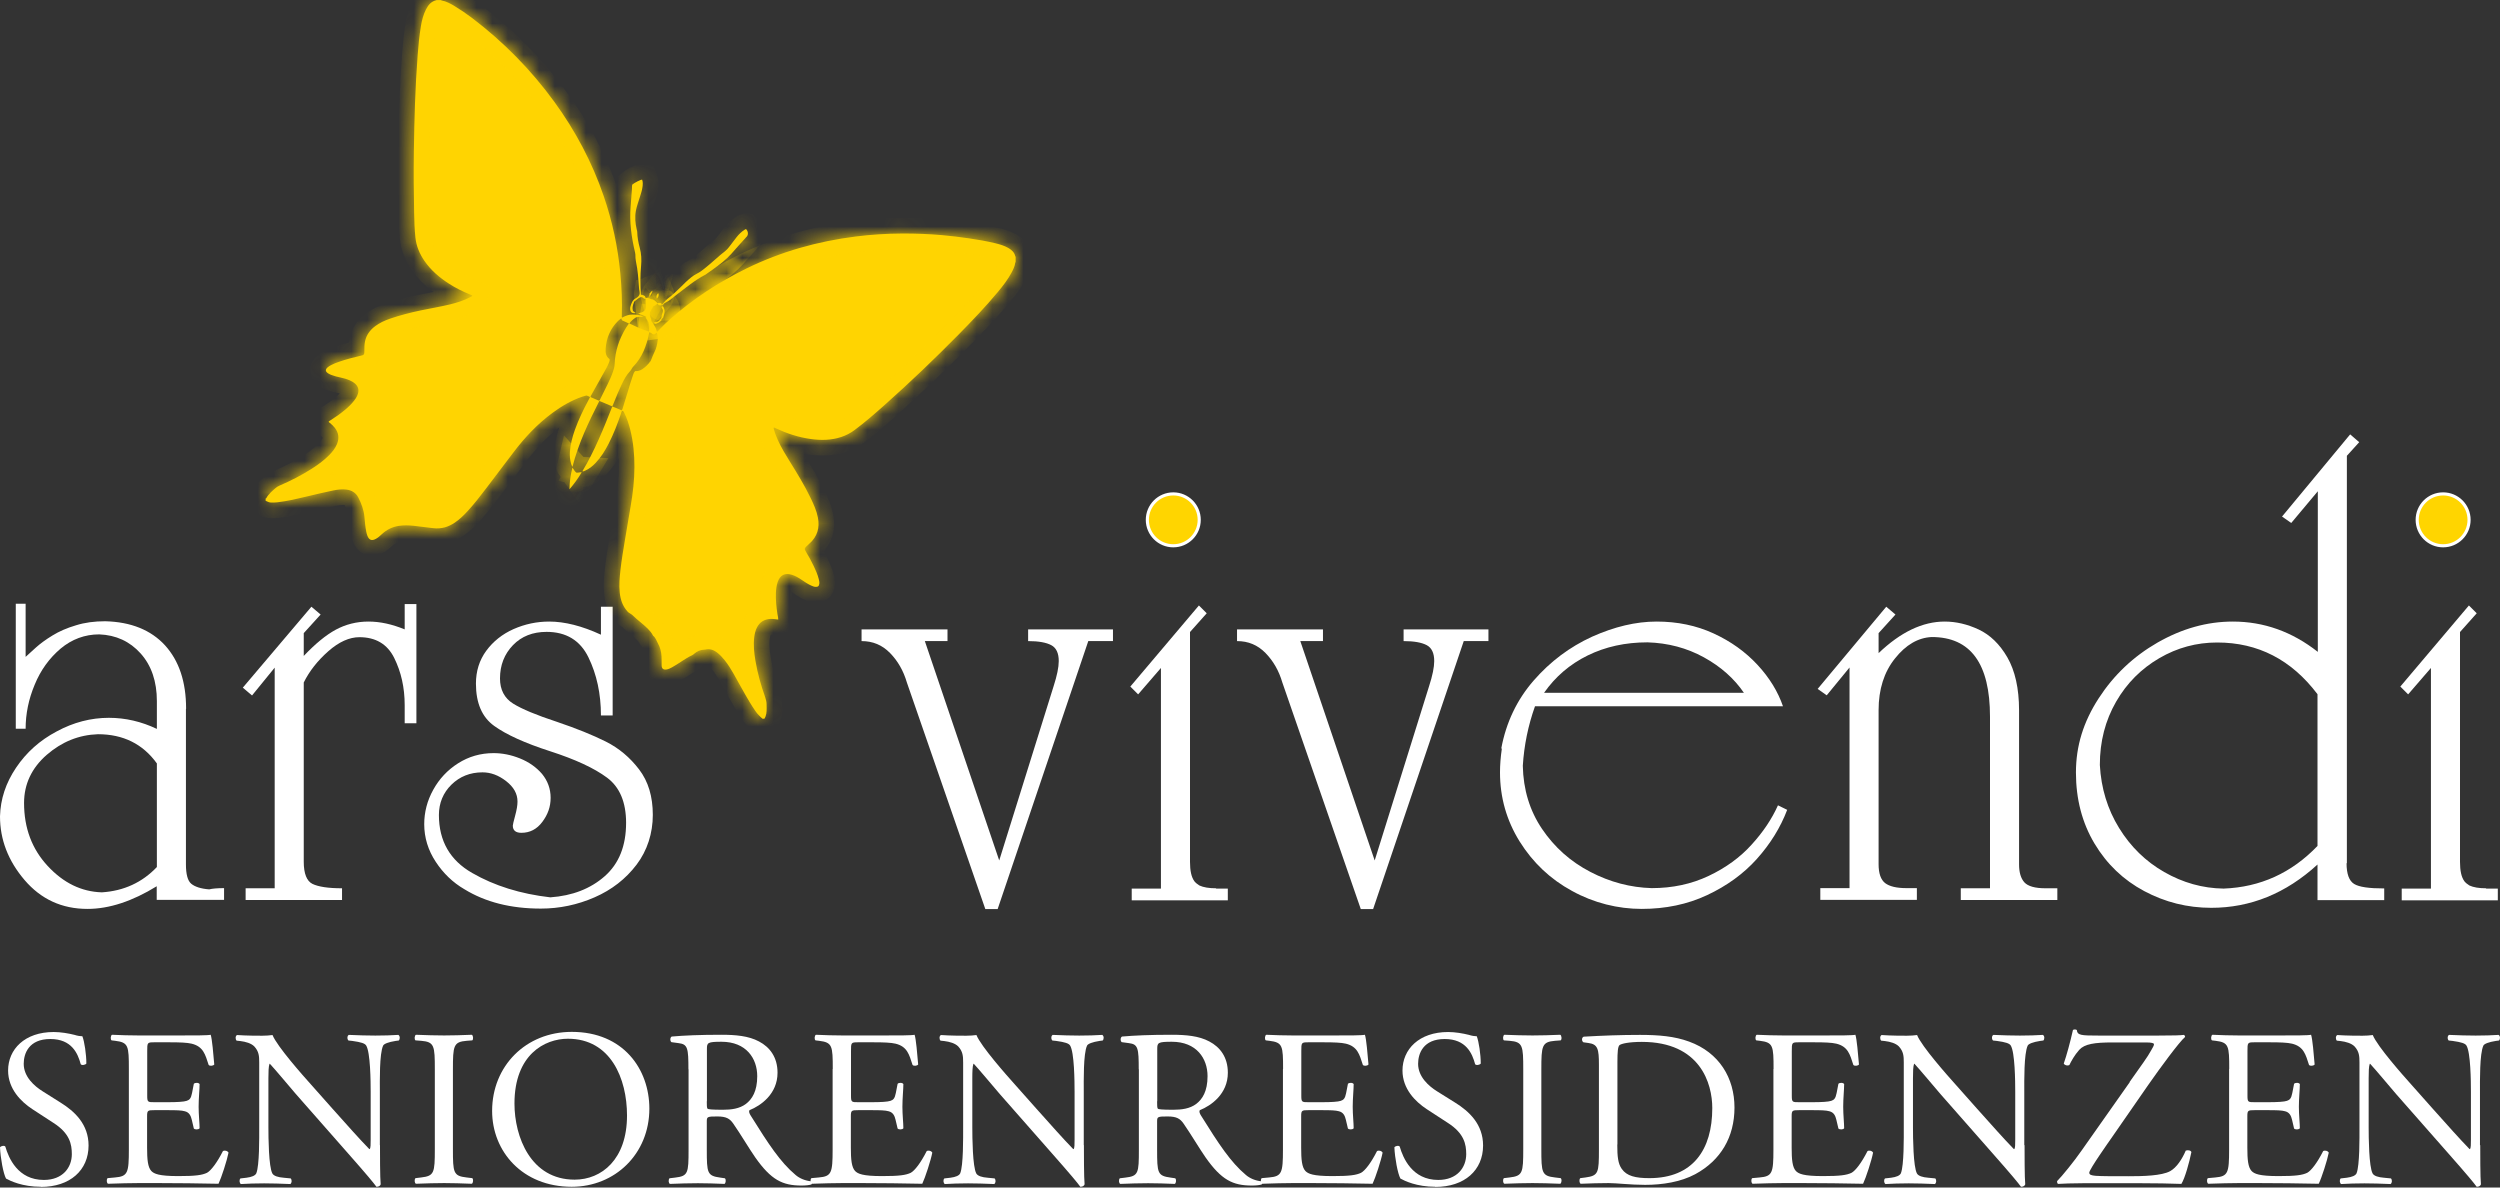 <?xml version="1.0" encoding="UTF-8"?>
<svg xmlns="http://www.w3.org/2000/svg" width="160" height="76" viewBox="0 0 160 76" fill="none">
  <rect x="0" y="0" width="160" height="76" fill="#333333" stroke="none"/>
  <path d="M2.623 75.954C1.421 75.954 0.658 75.577 0.386 75.428C0.211 75.112 0.026 74.094 0 73.427C0.07 73.331 0.29 73.296 0.342 73.384C0.553 74.112 1.141 75.516 2.807 75.516C4.009 75.516 4.597 74.726 4.597 73.866C4.597 73.234 4.466 72.533 3.422 71.866L2.062 70.98C1.342 70.506 0.518 69.69 0.518 68.514C0.518 67.155 1.579 66.049 3.439 66.049C3.887 66.049 4.395 66.137 4.773 66.233C4.957 66.295 5.159 66.321 5.273 66.321C5.404 66.663 5.527 67.471 5.527 68.067C5.466 68.155 5.238 68.199 5.167 68.111C4.983 67.427 4.597 66.497 3.22 66.497C1.842 66.497 1.518 67.427 1.518 68.085C1.518 68.918 2.202 69.515 2.737 69.848L3.878 70.567C4.781 71.129 5.668 71.954 5.668 73.313C5.668 74.893 4.483 75.963 2.614 75.963L2.623 75.954Z" fill="white"></path>
  <path d="M8.247 68.418C8.247 66.927 8.221 66.716 7.37 66.611L7.141 66.584C7.054 66.523 7.08 66.269 7.168 66.225C7.782 66.251 8.273 66.269 8.861 66.269H11.554C12.467 66.269 13.318 66.269 13.484 66.225C13.572 66.47 13.66 67.497 13.713 68.128C13.651 68.216 13.423 68.243 13.353 68.155C13.133 67.479 13.011 66.979 12.265 66.795C11.967 66.725 11.502 66.707 10.879 66.707H9.852C9.422 66.707 9.422 66.734 9.422 67.277V70.138C9.422 70.541 9.466 70.541 9.896 70.541H10.73C11.335 70.541 11.774 70.515 11.949 70.453C12.125 70.392 12.221 70.313 12.291 69.953L12.405 69.365C12.476 69.278 12.721 69.278 12.774 69.383C12.774 69.725 12.712 70.287 12.712 70.831C12.712 71.348 12.774 71.892 12.774 72.208C12.712 72.304 12.476 72.305 12.405 72.225L12.274 71.664C12.212 71.41 12.116 71.19 11.826 71.12C11.624 71.059 11.282 71.05 10.721 71.05H9.887C9.458 71.05 9.414 71.067 9.414 71.436V73.454C9.414 74.208 9.458 74.7 9.686 74.945C9.861 75.121 10.159 75.27 11.414 75.27C12.519 75.27 12.932 75.208 13.248 75.059C13.502 74.919 13.888 74.419 14.265 73.673C14.362 73.603 14.563 73.647 14.625 73.77C14.528 74.27 14.169 75.375 13.985 75.761C12.695 75.735 11.423 75.717 10.151 75.717H8.861C8.247 75.717 7.756 75.735 6.913 75.761C6.826 75.717 6.799 75.489 6.887 75.401L7.361 75.358C8.177 75.287 8.247 75.068 8.247 73.568V68.418Z" fill="white"></path>
  <path d="M24.319 73.287C24.319 73.717 24.319 75.419 24.363 75.796C24.337 75.884 24.249 75.954 24.091 75.954C23.916 75.709 23.503 75.208 22.258 73.796L18.933 70.015C18.547 69.567 17.573 68.4 17.274 68.085H17.248C17.187 68.26 17.178 68.585 17.178 69.014V72.138C17.178 72.813 17.195 74.673 17.432 75.103C17.52 75.261 17.801 75.349 18.16 75.375L18.608 75.419C18.696 75.533 18.678 75.709 18.582 75.779C17.941 75.752 17.432 75.735 16.906 75.735C16.309 75.735 15.915 75.752 15.415 75.779C15.318 75.709 15.3 75.507 15.388 75.419L15.774 75.375C16.108 75.331 16.336 75.243 16.406 75.086C16.608 74.568 16.59 72.822 16.59 72.138V67.997C16.59 67.593 16.573 67.295 16.274 66.97C16.073 66.769 15.73 66.672 15.388 66.628L15.143 66.602C15.055 66.514 15.055 66.304 15.169 66.242C15.774 66.286 16.529 66.286 16.783 66.286C17.011 66.286 17.257 66.269 17.441 66.242C17.731 66.97 19.415 68.865 19.889 69.392L21.275 70.953C22.266 72.059 22.968 72.857 23.635 73.541H23.661C23.723 73.471 23.723 73.243 23.723 72.936V69.874C23.723 69.199 23.705 67.339 23.433 66.909C23.346 66.777 23.117 66.698 22.547 66.619L22.302 66.593C22.205 66.505 22.214 66.277 22.328 66.233C22.986 66.26 23.477 66.277 24.021 66.277C24.635 66.277 25.012 66.26 25.495 66.233C25.609 66.304 25.609 66.505 25.521 66.593L25.32 66.619C24.863 66.69 24.574 66.804 24.521 66.918C24.276 67.435 24.311 69.207 24.311 69.865V73.287H24.319Z" fill="white"></path>
  <path d="M27.829 68.444C27.829 66.927 27.802 66.681 26.951 66.611L26.592 66.584C26.504 66.523 26.53 66.269 26.618 66.225C27.337 66.251 27.82 66.269 28.425 66.269C29.031 66.269 29.487 66.251 30.197 66.225C30.285 66.269 30.311 66.523 30.224 66.584L29.864 66.611C29.022 66.681 28.987 66.927 28.987 68.444V73.541C28.987 75.059 29.013 75.261 29.864 75.358L30.224 75.401C30.311 75.463 30.285 75.717 30.197 75.761C29.478 75.735 28.995 75.717 28.425 75.717C27.82 75.717 27.337 75.735 26.618 75.761C26.53 75.717 26.504 75.489 26.592 75.401L26.951 75.358C27.794 75.261 27.829 75.059 27.829 73.541V68.444Z" fill="white"></path>
  <path d="M31.496 71.094C31.496 68.234 33.645 66.04 36.593 66.04C39.901 66.04 41.559 68.436 41.559 70.953C41.559 73.849 39.357 75.954 36.593 75.954C33.417 75.954 31.496 73.673 31.496 71.103V71.094ZM40.129 71.392C40.129 69.032 39.085 66.479 36.347 66.479C34.856 66.479 32.926 67.497 32.926 70.629C32.926 72.752 33.961 75.498 36.777 75.498C38.497 75.498 40.129 74.208 40.129 71.392Z" fill="white"></path>
  <path d="M44.059 68.436C44.059 67.076 44.015 66.83 43.427 66.76L42.971 66.698C42.875 66.628 42.875 66.4 42.989 66.339C43.787 66.269 44.779 66.225 46.182 66.225C47.068 66.225 47.911 66.295 48.577 66.654C49.262 67.014 49.762 67.655 49.762 68.655C49.762 70.015 48.691 70.76 47.972 71.05C47.902 71.138 47.972 71.278 48.042 71.392C49.191 73.234 49.946 74.384 50.92 75.2C51.165 75.41 51.525 75.568 51.911 75.603C51.981 75.629 51.999 75.744 51.929 75.805C51.797 75.849 51.569 75.875 51.297 75.875C50.078 75.875 49.349 75.515 48.332 74.068C47.963 73.541 47.375 72.55 46.928 71.91C46.709 71.594 46.48 71.453 45.91 71.453C45.27 71.453 45.235 71.471 45.235 71.769V73.577C45.235 75.077 45.261 75.252 46.094 75.366L46.393 75.41C46.48 75.48 46.454 75.726 46.367 75.77C45.726 75.744 45.235 75.726 44.664 75.726C44.059 75.726 43.55 75.744 42.875 75.77C42.787 75.726 42.761 75.515 42.848 75.41L43.208 75.366C44.042 75.27 44.068 75.077 44.068 73.577V68.436H44.059ZM45.235 70.48C45.235 70.734 45.235 70.892 45.279 70.953C45.322 70.997 45.533 71.024 46.27 71.024C46.788 71.024 47.331 70.962 47.744 70.646C48.13 70.348 48.463 69.848 48.463 68.874C48.463 67.742 47.761 66.672 46.173 66.672C45.287 66.672 45.243 66.734 45.243 67.128V70.48H45.235Z" fill="white"></path>
  <path d="M53.297 68.418C53.297 66.927 53.271 66.716 52.42 66.611L52.192 66.584C52.104 66.523 52.13 66.269 52.218 66.225C52.832 66.251 53.324 66.269 53.911 66.269H56.605C57.517 66.269 58.368 66.269 58.535 66.225C58.623 66.47 58.71 67.497 58.763 68.128C58.702 68.216 58.474 68.243 58.403 68.155C58.184 67.479 58.061 66.979 57.315 66.795C57.017 66.725 56.552 66.707 55.929 66.707H54.894C54.464 66.707 54.464 66.734 54.464 67.277V70.138C54.464 70.541 54.508 70.541 54.938 70.541H55.771C56.377 70.541 56.815 70.515 56.991 70.453C57.166 70.392 57.263 70.313 57.333 69.953L57.447 69.365C57.517 69.278 57.763 69.278 57.816 69.383C57.816 69.725 57.754 70.287 57.754 70.831C57.754 71.348 57.816 71.892 57.816 72.208C57.754 72.304 57.517 72.305 57.447 72.225L57.315 71.664C57.254 71.41 57.157 71.19 56.868 71.12C56.666 71.059 56.324 71.05 55.763 71.05H54.929C54.499 71.05 54.455 71.067 54.455 71.436V73.454C54.455 74.208 54.499 74.7 54.727 74.945C54.903 75.121 55.201 75.27 56.456 75.27C57.561 75.27 57.973 75.208 58.289 75.059C58.544 74.919 58.93 74.419 59.307 73.673C59.404 73.603 59.605 73.647 59.667 73.77C59.57 74.27 59.21 75.375 59.026 75.761C57.736 75.735 56.464 75.717 55.192 75.717H53.903C53.288 75.717 52.797 75.735 51.955 75.761C51.867 75.717 51.841 75.489 51.929 75.401L52.402 75.358C53.218 75.287 53.288 75.068 53.288 73.568V68.418H53.297Z" fill="white"></path>
  <path d="M69.37 73.287C69.37 73.717 69.37 75.419 69.414 75.796C69.387 75.884 69.3 75.954 69.142 75.954C68.966 75.709 68.554 75.208 67.308 73.796L63.983 70.015C63.597 69.567 62.623 68.4 62.325 68.085H62.299C62.237 68.26 62.228 68.585 62.228 69.014V72.138C62.228 72.813 62.246 74.673 62.483 75.103C62.571 75.261 62.851 75.349 63.211 75.375L63.658 75.419C63.746 75.533 63.729 75.709 63.632 75.779C62.992 75.752 62.483 75.735 61.956 75.735C61.36 75.735 60.965 75.752 60.465 75.779C60.368 75.709 60.351 75.507 60.439 75.419L60.825 75.375C61.158 75.331 61.386 75.243 61.456 75.086C61.658 74.568 61.641 72.822 61.641 72.138V67.997C61.641 67.593 61.623 67.295 61.325 66.97C61.123 66.769 60.781 66.672 60.439 66.628L60.193 66.602C60.105 66.514 60.105 66.304 60.219 66.242C60.825 66.286 61.579 66.286 61.834 66.286C62.062 66.286 62.307 66.269 62.492 66.242C62.781 66.97 64.466 68.865 64.939 69.392L66.326 70.953C67.317 72.059 68.019 72.857 68.686 73.541H68.712C68.773 73.471 68.773 73.243 68.773 72.936V69.874C68.773 69.199 68.756 67.339 68.484 66.909C68.396 66.777 68.168 66.698 67.598 66.619L67.352 66.593C67.255 66.505 67.264 66.277 67.378 66.233C68.036 66.26 68.528 66.277 69.072 66.277C69.686 66.277 70.063 66.26 70.545 66.233C70.659 66.304 70.659 66.505 70.572 66.593L70.37 66.619C69.914 66.69 69.624 66.804 69.572 66.918C69.326 67.435 69.361 69.207 69.361 69.865V73.287H69.37Z" fill="white"></path>
  <path d="M72.879 68.436C72.879 67.076 72.835 66.83 72.247 66.76L71.791 66.698C71.695 66.628 71.695 66.4 71.809 66.339C72.607 66.269 73.599 66.225 75.002 66.225C75.888 66.225 76.731 66.295 77.397 66.654C78.082 67.014 78.582 67.655 78.582 68.655C78.582 70.015 77.511 70.76 76.792 71.05C76.722 71.138 76.792 71.278 76.862 71.392C78.011 73.234 78.766 74.384 79.74 75.2C79.985 75.41 80.345 75.568 80.731 75.603C80.801 75.629 80.819 75.744 80.749 75.805C80.617 75.849 80.389 75.875 80.117 75.875C78.897 75.875 78.169 75.515 77.152 74.068C76.783 73.541 76.195 72.55 75.748 71.91C75.529 71.594 75.3 71.453 74.73 71.453C74.09 71.453 74.055 71.471 74.055 71.769V73.577C74.055 75.077 74.081 75.252 74.915 75.366L75.213 75.41C75.3 75.48 75.274 75.726 75.186 75.77C74.546 75.744 74.055 75.726 73.484 75.726C72.879 75.726 72.37 75.744 71.695 75.77C71.607 75.726 71.581 75.515 71.668 75.41L72.028 75.366C72.862 75.27 72.888 75.077 72.888 73.577V68.436H72.879ZM74.055 70.48C74.055 70.734 74.055 70.892 74.099 70.953C74.142 70.997 74.353 71.024 75.09 71.024C75.608 71.024 76.151 70.962 76.564 70.646C76.95 70.348 77.283 69.848 77.283 68.874C77.283 67.742 76.581 66.672 74.993 66.672C74.107 66.672 74.064 66.734 74.064 67.128V70.48H74.055Z" fill="white"></path>
  <path d="M82.117 68.418C82.117 66.927 82.091 66.716 81.24 66.611L81.012 66.584C80.924 66.523 80.951 66.269 81.038 66.225C81.652 66.251 82.144 66.269 82.731 66.269H85.425C86.337 66.269 87.188 66.269 87.355 66.225C87.443 66.47 87.53 67.497 87.583 68.128C87.522 68.216 87.293 68.243 87.223 68.155C87.004 67.479 86.881 66.979 86.135 66.795C85.837 66.725 85.372 66.707 84.749 66.707H83.714C83.284 66.707 83.284 66.734 83.284 67.277V70.138C83.284 70.541 83.328 70.541 83.758 70.541H84.591C85.197 70.541 85.635 70.515 85.811 70.453C85.986 70.392 86.083 70.313 86.153 69.953L86.267 69.365C86.337 69.278 86.583 69.278 86.635 69.383C86.635 69.725 86.574 70.287 86.574 70.831C86.574 71.348 86.635 71.892 86.635 72.208C86.574 72.304 86.337 72.305 86.267 72.225L86.135 71.664C86.074 71.41 85.978 71.19 85.688 71.12C85.486 71.059 85.144 71.05 84.583 71.05H83.749C83.319 71.05 83.275 71.067 83.275 71.436V73.454C83.275 74.208 83.319 74.7 83.547 74.945C83.723 75.121 84.021 75.27 85.276 75.27C86.381 75.27 86.793 75.208 87.109 75.059C87.364 74.919 87.75 74.419 88.127 73.673C88.224 73.603 88.425 73.647 88.487 73.77C88.39 74.27 88.03 75.375 87.846 75.761C86.556 75.735 85.284 75.717 84.012 75.717H82.723C82.109 75.717 81.617 75.735 80.775 75.761C80.687 75.717 80.661 75.489 80.749 75.401L81.222 75.358C82.038 75.287 82.109 75.068 82.109 73.568V68.418H82.117Z" fill="white"></path>
  <path d="M91.864 75.954C90.662 75.954 89.899 75.577 89.627 75.428C89.452 75.112 89.267 74.094 89.241 73.427C89.311 73.331 89.531 73.296 89.583 73.384C89.794 74.112 90.382 75.516 92.049 75.516C93.251 75.516 93.838 74.726 93.838 73.866C93.838 73.234 93.707 72.533 92.663 71.866L91.303 70.98C90.584 70.506 89.759 69.69 89.759 68.514C89.759 67.155 90.82 66.049 92.68 66.049C93.128 66.049 93.636 66.137 94.014 66.233C94.198 66.295 94.4 66.321 94.514 66.321C94.645 66.663 94.768 67.471 94.768 68.067C94.707 68.155 94.479 68.199 94.409 68.111C94.224 67.427 93.838 66.497 92.461 66.497C91.084 66.497 90.759 67.427 90.759 68.085C90.759 68.918 91.443 69.515 91.978 69.848L93.128 70.567C94.031 71.129 94.917 71.954 94.917 73.313C94.917 74.893 93.733 75.963 91.864 75.963V75.954Z" fill="white"></path>
  <path d="M97.488 68.444C97.488 66.927 97.462 66.681 96.611 66.611L96.251 66.584C96.163 66.523 96.189 66.269 96.277 66.225C96.997 66.251 97.479 66.269 98.085 66.269C98.69 66.269 99.146 66.251 99.857 66.225C99.945 66.269 99.971 66.523 99.883 66.584L99.523 66.611C98.681 66.681 98.646 66.927 98.646 68.444V73.541C98.646 75.059 98.672 75.261 99.523 75.358L99.883 75.401C99.971 75.463 99.945 75.717 99.857 75.761C99.137 75.735 98.655 75.717 98.085 75.717C97.479 75.717 96.997 75.735 96.277 75.761C96.189 75.717 96.163 75.489 96.251 75.401L96.611 75.358C97.453 75.261 97.488 75.059 97.488 73.541V68.444Z" fill="white"></path>
  <path d="M102.331 68.137C102.331 67.137 102.261 66.83 101.655 66.751L101.339 66.707C101.225 66.637 101.208 66.409 101.357 66.347C102.576 66.277 103.734 66.233 104.954 66.233C106.173 66.233 107.174 66.321 108.104 66.663C110.034 67.365 111.007 68.997 111.007 70.883C111.007 72.769 110.13 74.261 108.498 75.147C107.568 75.647 106.393 75.831 105.287 75.831C104.375 75.831 103.454 75.717 102.954 75.717C102.348 75.717 101.839 75.735 101.164 75.761C101.076 75.717 101.05 75.489 101.138 75.401L101.471 75.358C102.304 75.243 102.331 75.068 102.331 73.568V68.128V68.137ZM103.506 73.252C103.506 74.015 103.55 74.471 103.796 74.814C104.112 75.261 104.656 75.401 105.559 75.401C108.34 75.401 109.586 73.585 109.586 70.918C109.586 69.348 108.823 66.681 105.077 66.681C104.235 66.681 103.778 66.795 103.656 66.883C103.541 66.97 103.515 67.33 103.515 67.971V73.252H103.506Z" fill="white"></path>
  <path d="M113.508 68.418C113.508 66.927 113.482 66.716 112.631 66.611L112.402 66.584C112.315 66.523 112.341 66.269 112.429 66.225C113.043 66.251 113.534 66.269 114.122 66.269H116.815C117.728 66.269 118.579 66.269 118.745 66.225C118.833 66.47 118.921 67.497 118.974 68.128C118.912 68.216 118.684 68.243 118.614 68.155C118.395 67.479 118.272 66.979 117.526 66.795C117.228 66.725 116.763 66.707 116.14 66.707H115.105C114.675 66.707 114.675 66.734 114.675 67.277V70.138C114.675 70.541 114.719 70.541 115.148 70.541H115.982C116.587 70.541 117.026 70.515 117.201 70.453C117.377 70.392 117.473 70.313 117.544 69.953L117.658 69.365C117.728 69.278 117.973 69.278 118.026 69.383C118.026 69.725 117.965 70.287 117.965 70.831C117.965 71.348 118.026 71.892 118.026 72.208C117.965 72.304 117.728 72.305 117.658 72.225L117.526 71.664C117.465 71.41 117.368 71.19 117.079 71.12C116.877 71.059 116.535 71.05 115.973 71.05H115.14C114.71 71.05 114.666 71.067 114.666 71.436V73.454C114.666 74.208 114.71 74.7 114.938 74.945C115.113 75.121 115.412 75.27 116.666 75.27C117.772 75.27 118.184 75.208 118.5 75.059C118.754 74.919 119.14 74.419 119.518 73.673C119.614 73.603 119.816 73.647 119.877 73.77C119.781 74.27 119.421 75.375 119.237 75.761C117.947 75.735 116.675 75.717 115.403 75.717H114.113C113.499 75.717 113.008 75.735 112.166 75.761C112.078 75.717 112.052 75.489 112.139 75.401L112.613 75.358C113.429 75.287 113.499 75.068 113.499 73.568V68.418H113.508Z" fill="white"></path>
  <path d="M142.671 68.418C142.671 66.927 142.645 66.716 141.794 66.611L141.566 66.584C141.478 66.523 141.505 66.269 141.592 66.225C142.206 66.251 142.698 66.269 143.286 66.269H145.979C146.891 66.269 147.742 66.269 147.909 66.225C147.997 66.47 148.085 67.497 148.137 68.128C148.076 68.216 147.848 68.243 147.777 68.155C147.558 67.479 147.435 66.979 146.69 66.795C146.391 66.725 145.926 66.707 145.303 66.707H144.268C143.838 66.707 143.838 66.734 143.838 67.277V70.138C143.838 70.541 143.882 70.541 144.312 70.541H145.146C145.751 70.541 146.19 70.515 146.365 70.453C146.54 70.392 146.637 70.313 146.707 69.953L146.821 69.365C146.891 69.278 147.137 69.278 147.19 69.383C147.19 69.725 147.128 70.287 147.128 70.831C147.128 71.348 147.19 71.892 147.19 72.208C147.128 72.304 146.891 72.305 146.821 72.225L146.69 71.664C146.628 71.41 146.532 71.19 146.242 71.12C146.04 71.059 145.698 71.05 145.137 71.05H144.303C143.873 71.05 143.83 71.067 143.83 71.436V73.454C143.83 74.208 143.873 74.7 144.102 74.945C144.277 75.121 144.575 75.27 145.83 75.27C146.935 75.27 147.348 75.208 147.663 75.059C147.918 74.919 148.304 74.419 148.681 73.673C148.778 73.603 148.979 73.647 149.041 73.77C148.944 74.27 148.585 75.375 148.4 75.761C147.111 75.735 145.839 75.717 144.566 75.717H143.277C142.663 75.717 142.171 75.735 141.329 75.761C141.241 75.717 141.215 75.489 141.303 75.401L141.777 75.358C142.593 75.287 142.663 75.068 142.663 73.568V68.418H142.671Z" fill="white"></path>
  <path d="M129.572 73.287C129.572 73.717 129.572 75.419 129.615 75.796C129.589 75.884 129.501 75.954 129.344 75.954C129.168 75.709 128.756 75.208 127.51 73.796L124.185 70.015C123.799 69.567 122.825 68.4 122.527 68.085H122.5C122.439 68.26 122.43 68.585 122.43 69.014V72.138C122.43 72.813 122.448 74.673 122.685 75.103C122.772 75.261 123.053 75.349 123.413 75.375L123.86 75.419C123.948 75.533 123.93 75.709 123.834 75.779C123.193 75.752 122.685 75.735 122.158 75.735C121.562 75.735 121.167 75.752 120.667 75.779C120.57 75.709 120.553 75.507 120.64 75.419L121.027 75.375C121.36 75.331 121.588 75.243 121.658 75.086C121.86 74.568 121.842 72.822 121.842 72.138V67.997C121.842 67.593 121.825 67.295 121.527 66.97C121.325 66.769 120.983 66.672 120.64 66.628L120.395 66.602C120.307 66.514 120.307 66.304 120.421 66.242C121.027 66.286 121.781 66.286 122.035 66.286C122.264 66.286 122.509 66.269 122.693 66.242C122.983 66.97 124.667 68.865 125.141 69.392L126.527 70.953C127.519 72.059 128.221 72.857 128.887 73.541H128.914C128.975 73.471 128.975 73.243 128.975 72.936V69.874C128.975 69.199 128.957 67.339 128.686 66.909C128.598 66.777 128.37 66.698 127.799 66.619L127.554 66.593C127.457 66.505 127.466 66.277 127.58 66.233C128.238 66.26 128.721 66.277 129.273 66.277C129.887 66.277 130.265 66.26 130.747 66.233C130.861 66.304 130.861 66.505 130.774 66.593L130.572 66.619C130.116 66.69 129.826 66.804 129.773 66.918C129.528 67.435 129.554 69.207 129.554 69.865V73.287H129.572Z" fill="white"></path>
  <path d="M158.735 73.287C158.735 73.717 158.735 75.419 158.779 75.796C158.753 75.884 158.665 75.954 158.507 75.954C158.332 75.709 157.919 75.208 156.674 73.796L153.348 70.015C152.962 69.567 151.989 68.4 151.69 68.085H151.664C151.603 68.26 151.594 68.585 151.594 69.014V72.138C151.594 72.813 151.611 74.673 151.848 75.103C151.936 75.261 152.217 75.349 152.576 75.375L153.024 75.419C153.112 75.533 153.094 75.709 152.998 75.779C152.357 75.752 151.848 75.735 151.322 75.735C150.725 75.735 150.33 75.752 149.83 75.779C149.734 75.709 149.716 75.507 149.804 75.419L150.19 75.375C150.523 75.331 150.752 75.243 150.822 75.086C151.024 74.568 151.006 72.822 151.006 72.138V67.997C151.006 67.593 150.988 67.295 150.69 66.97C150.488 66.769 150.146 66.672 149.804 66.628L149.558 66.602C149.471 66.514 149.471 66.304 149.585 66.242C150.19 66.286 150.945 66.286 151.199 66.286C151.427 66.286 151.673 66.269 151.857 66.242C152.147 66.97 153.831 68.865 154.305 69.392L155.691 70.953C156.682 72.059 157.384 72.857 158.051 73.541H158.077C158.139 73.471 158.139 73.243 158.139 72.936V69.874C158.139 69.199 158.121 67.339 157.849 66.909C157.761 66.777 157.533 66.698 156.963 66.619L156.717 66.593C156.621 66.505 156.63 66.277 156.744 66.233C157.402 66.26 157.884 66.277 158.437 66.277C159.051 66.277 159.428 66.26 159.911 66.233C160.025 66.304 160.025 66.505 159.937 66.593L159.735 66.619C159.279 66.69 158.99 66.804 158.937 66.918C158.691 67.435 158.718 69.207 158.718 69.865V73.287H158.735Z" fill="white"></path>
  <path d="M136.292 69.251C137.038 68.19 137.45 67.646 137.678 67.216C137.775 67.04 137.854 66.927 137.854 66.83C137.854 66.76 137.713 66.716 137.336 66.716H135.204C134.055 66.716 133.414 66.812 133.072 67.19C132.774 67.523 132.555 67.918 132.44 68.163C132.309 68.225 132.142 68.181 132.081 68.067C132.256 67.567 132.493 66.707 132.669 65.918C132.73 65.874 132.844 65.874 132.914 65.918C132.958 66.26 133.169 66.277 134.327 66.277H138.108C139.134 66.277 139.599 66.26 139.757 66.233C139.819 66.251 139.845 66.304 139.845 66.365C139.459 66.698 138.24 68.356 137.494 69.427L135.134 72.831C134.976 73.059 133.713 74.84 133.713 75.05C133.713 75.191 133.853 75.226 134.116 75.252C134.493 75.279 135.23 75.279 136.239 75.279C137.152 75.279 138.345 75.252 138.889 74.954C139.301 74.726 139.652 74.191 139.889 73.638C140.021 73.594 140.205 73.612 140.249 73.734C140.117 74.392 139.836 75.41 139.608 75.77C138.819 75.743 138.003 75.726 137.003 75.726H133.327C132.572 75.726 132.054 75.752 131.721 75.77C131.66 75.743 131.651 75.673 131.651 75.594C131.949 75.305 132.765 74.296 133.213 73.647L136.309 69.251H136.292Z" fill="white"></path>
  <path d="M11.9 45.38V55.32C11.9 55.95 12.01 56.37 12.24 56.56C12.47 56.75 12.85 56.88 13.39 56.92C13.58 56.87 13.9 56.84 14.34 56.84V57.59H10.03V56.72C8.47 57.68 6.99 58.17 5.6 58.17C3.96 58.17 2.62 57.55 1.57 56.32C0.52 55.09 0 53.73 0 52.25C0.03 51.14 0.37 50.11 1.03 49.13C1.69 48.15 2.55 47.38 3.63 46.81C4.7 46.23 5.82 45.94 6.97 45.94C8.03 45.94 9.05 46.18 10.04 46.65V44.87C10.04 43.61 9.69 42.59 9 41.82C8.31 41.05 7.42 40.64 6.35 40.6C5.43 40.6 4.6 40.91 3.88 41.51C3.16 42.12 2.6 42.89 2.22 43.82C1.83 44.75 1.64 45.69 1.64 46.64H1.01V38.64H1.64V42.04C1.8 41.89 2.02 41.69 2.3 41.44C2.58 41.19 2.93 40.93 3.36 40.67C3.78 40.41 4.28 40.19 4.86 40.02C5.43 39.84 6.05 39.76 6.73 39.76C8.38 39.8 9.66 40.32 10.56 41.3C11.46 42.29 11.91 43.64 11.91 45.35L11.9 45.38ZM10.04 48.86C9.14 47.61 7.88 46.99 6.27 46.99C5.05 47.03 3.96 47.47 2.99 48.31C2.03 49.15 1.54 50.18 1.54 51.39C1.54 52.99 2.04 54.33 3.05 55.42C4.06 56.51 5.21 57.07 6.52 57.11C7.92 57.02 9.1 56.48 10.04 55.49V48.86Z" fill="white"></path>
  <path d="M17.58 56.85V42.73L16.13 44.51L15.54 44.01L19.93 38.83L20.52 39.33L19.44 40.52V41.98C20.18 41.2 20.86 40.64 21.49 40.3C22.12 39.96 22.82 39.78 23.58 39.78C24.34 39.78 25.09 39.95 25.9 40.28V38.66H26.65V46.29H25.9V45.13C25.9 44 25.67 43 25.23 42.11C24.79 41.22 24.04 40.78 23 40.78C22.36 40.78 21.69 41.08 21.01 41.68C20.33 42.28 19.8 42.95 19.44 43.68V55.15C19.44 55.91 19.63 56.39 20 56.57C20.37 56.75 21 56.85 21.89 56.85V57.6H15.72V56.85H17.58Z" fill="white"></path>
  <path d="M27.15 52.76C27.15 51.98 27.34 51.24 27.73 50.54C28.11 49.85 28.64 49.28 29.32 48.85C30 48.42 30.75 48.2 31.59 48.2C32.15 48.2 32.71 48.31 33.28 48.54C33.85 48.77 34.32 49.1 34.69 49.53C35.05 49.97 35.24 50.48 35.24 51.06C35.24 51.64 35.06 52.13 34.71 52.6C34.36 53.07 33.91 53.3 33.37 53.3C33.01 53.3 32.82 53.15 32.82 52.84C32.82 52.78 32.87 52.57 32.97 52.2C33.07 51.83 33.12 51.54 33.12 51.3C33.12 50.8 32.88 50.37 32.39 49.99C31.9 49.61 31.4 49.43 30.88 49.43C30.08 49.43 29.42 49.7 28.89 50.22C28.36 50.74 28.09 51.4 28.09 52.16C28.09 53.82 28.8 55.06 30.22 55.87C31.64 56.69 33.31 57.21 35.22 57.43C36.63 57.33 37.79 56.88 38.7 56.08C39.61 55.28 40.07 54.14 40.07 52.66C40.07 51.34 39.66 50.37 38.85 49.77C38.03 49.16 36.82 48.6 35.21 48.08C33.6 47.56 32.41 47.02 31.63 46.46C30.85 45.9 30.46 45 30.46 43.75C30.46 42.95 30.68 42.25 31.12 41.65C31.56 41.05 32.15 40.58 32.87 40.26C33.6 39.94 34.35 39.78 35.15 39.78C36.14 39.78 37.25 40.06 38.46 40.62V38.83H39.21V45.79H38.46C38.46 44.4 38.19 43.16 37.66 42.07C37.13 40.98 36.23 40.44 34.98 40.44C34.1 40.44 33.38 40.72 32.83 41.29C32.28 41.86 32 42.57 32 43.42C32 44.14 32.28 44.68 32.84 45.03C33.4 45.38 34.34 45.77 35.65 46.2C36.89 46.62 37.93 47.04 38.77 47.46C39.61 47.88 40.32 48.48 40.9 49.24C41.49 50.01 41.78 50.98 41.78 52.15C41.78 53.32 41.43 54.43 40.74 55.34C40.05 56.25 39.15 56.95 38.05 57.43C36.95 57.91 35.8 58.15 34.61 58.15C32.7 58.15 31.07 57.74 29.72 56.91C28.98 56.48 28.37 55.89 27.89 55.16C27.4 54.42 27.15 53.61 27.15 52.74V52.76Z" fill="white"></path>
  <path d="M63.06 58.18L58.04 43.68C57.82 42.93 57.46 42.3 56.96 41.79C56.46 41.28 55.86 41.03 55.14 41.03V40.28H60.64V41.03H59.19L63.95 55.07L67.43 43.92C67.65 43.24 67.76 42.7 67.76 42.31C67.76 41.8 67.6 41.46 67.28 41.29C66.96 41.12 66.47 41.03 65.8 41.03V40.28H71.23V41.03H69.65L63.85 58.18H63.02H63.06Z" fill="white"></path>
  <path d="M87.09 58.18L82.07 43.68C81.85 42.93 81.49 42.3 80.99 41.79C80.49 41.28 79.89 41.03 79.17 41.03V40.28H84.67V41.03H83.22L87.98 55.07L91.46 43.92C91.68 43.24 91.79 42.7 91.79 42.31C91.79 41.8 91.63 41.46 91.31 41.29C90.99 41.12 90.5 41.03 89.83 41.03V40.28H95.26V41.03H93.68L87.88 58.18H87.05H87.09Z" fill="white"></path>
  <path d="M96.08 47.91C96.39 46.24 97.08 44.79 98.15 43.56C99.22 42.33 100.47 41.4 101.89 40.75C103.32 40.11 104.69 39.78 106.02 39.78C107.35 39.78 108.56 40.03 109.67 40.54C110.78 41.05 111.71 41.72 112.48 42.55C113.25 43.38 113.79 44.27 114.11 45.2H98.24C97.8 46.43 97.54 47.71 97.46 49.01C97.49 50.53 97.9 51.88 98.69 53.05C99.49 54.23 100.51 55.14 101.78 55.8C103.05 56.46 104.35 56.8 105.71 56.84C107.04 56.84 108.25 56.58 109.35 56.06C110.45 55.54 111.37 54.87 112.1 54.06C112.84 53.25 113.4 52.41 113.79 51.54L114.38 51.83C113.95 52.96 113.3 54.01 112.44 54.97C111.58 55.93 110.51 56.7 109.25 57.29C107.99 57.88 106.59 58.17 105.07 58.17C103.55 58.17 102 57.79 100.61 57.02C99.21 56.26 98.1 55.2 97.26 53.86C96.42 52.51 96 51.04 96 49.43C96 48.95 96.04 48.44 96.12 47.9L96.08 47.91ZM98.81 44.34H111.61C110.99 43.43 110.14 42.67 109.05 42.07C107.96 41.47 106.76 41.15 105.44 41.11C104.02 41.11 102.75 41.39 101.61 41.95C100.47 42.51 99.54 43.31 98.82 44.34H98.81Z" fill="white"></path>
  <path d="M131.67 56.85V57.6H125.49V56.85H127.36V45.87C127.36 42.47 126.12 40.77 123.63 40.77C122.76 40.81 121.97 41.27 121.28 42.14C120.58 43.01 120.23 44.12 120.23 45.45V55.31C120.23 55.9 120.37 56.3 120.65 56.52C120.93 56.73 121.38 56.84 122.01 56.84H122.68V57.59H116.5V56.84H118.37V42.72L116.91 44.5L116.33 44.09L120.72 38.83L121.31 39.33L120.23 40.52V41.8C121.64 40.45 123.05 39.78 124.46 39.78C125.19 39.78 125.91 39.95 126.64 40.29C127.36 40.63 127.98 41.22 128.47 42.07C128.96 42.92 129.22 44.05 129.22 45.46V55.32C129.22 55.83 129.33 56.21 129.56 56.47C129.79 56.72 130.24 56.85 130.92 56.85H131.67Z" fill="white"></path>
  <path d="M150.18 55.25C150.18 55.93 150.34 56.37 150.66 56.57C150.98 56.77 151.62 56.86 152.59 56.86V57.61H148.32V55.33C146.3 57.18 144.03 58.1 141.52 58.1C139.99 58.1 138.56 57.74 137.23 57.03C135.9 56.32 134.84 55.31 134.05 53.99C133.26 52.67 132.86 51.15 132.86 49.44C132.86 47.73 133.34 46.2 134.31 44.7C135.28 43.2 136.54 42.01 138.09 41.12C139.65 40.23 141.25 39.78 142.9 39.78C144.89 39.78 146.7 40.43 148.34 41.72V31.44L146.64 33.47L146.05 33.06L150.41 27.8L150.99 28.3L150.2 29.17V55.24L150.18 55.25ZM148.32 44.43C146.65 42.22 144.51 41.12 141.9 41.12C140.58 41.12 139.35 41.45 138.2 42.12C137.05 42.79 136.12 43.71 135.43 44.91C134.74 46.11 134.39 47.45 134.39 48.96C134.47 50.44 134.88 51.79 135.62 52.99C136.36 54.19 137.32 55.13 138.51 55.81C139.7 56.49 140.96 56.85 142.31 56.87C144.66 56.78 146.66 55.87 148.32 54.14V44.44V44.43Z" fill="white"></path>
  <path d="M159.11 56.85C158.65 56.85 158.3 56.79 158.04 56.67C157.91 56.59 157.8 56.5 157.72 56.4C157.53 56.14 157.44 55.73 157.44 55.16V40.45L158.51 39.25L158.01 38.75L153.62 43.94L154.12 44.44L155.58 42.75V56.87H153.71V57.62H159.86V56.87H159.11V56.85Z" fill="white"></path>
  <path d="M77.83 56.85C77.37 56.85 77.02 56.79 76.76 56.67C76.63 56.59 76.52 56.5 76.44 56.4C76.25 56.14 76.16 55.73 76.16 55.16V40.45L77.23 39.25L76.73 38.75L72.34 43.94L72.84 44.44L74.3 42.75V56.87H72.43V57.62H78.58V56.87H77.83V56.85Z" fill="white"></path>
  <path d="M156.36 34.93C157.277 34.93 158.02 34.187 158.02 33.27C158.02 32.353 157.277 31.61 156.36 31.61C155.443 31.61 154.7 32.353 154.7 33.27C154.7 34.187 155.443 34.93 156.36 34.93Z" fill="#FFD500" stroke="white" stroke-width="0.2" stroke-miterlimit="10"></path>
  <path d="M75.09 34.93C76.007 34.93 76.75 34.187 76.75 33.27C76.75 32.353 76.007 31.61 75.09 31.61C74.173 31.61 73.43 32.353 73.43 33.27C73.43 34.187 74.173 34.93 75.09 34.93Z" fill="#FFD500" stroke="white" stroke-width="0.2" stroke-miterlimit="10"></path>
  <mask id="path-31-inside-1_908_1712" fill="white">
    <path d="M27.935 0.003C28.033 0.003 28.131 0.003 28.229 0.003C28.235 0.01 28.241 0.022 28.248 0.024C28.556 0.084 28.828 0.229 29.092 0.389C29.482 0.626 29.86 0.882 30.222 1.158C32.232 2.688 33.987 4.469 35.475 6.513C36.831 8.376 37.901 10.39 38.646 12.574C39.19 14.167 39.542 15.802 39.7 17.478C39.786 18.392 39.825 19.307 39.795 20.225C39.794 20.257 39.778 20.294 39.822 20.326C40.025 20.211 40.243 20.127 40.484 20.131C40.716 20.135 40.947 20.151 41.192 20.266C40.997 20.312 40.82 20.232 40.666 20.337C40.519 20.437 40.388 20.549 40.276 20.701C40.695 20.896 41.096 21.101 41.534 21.223C41.597 20.838 41.536 20.596 41.313 20.32C41.325 20.292 41.36 20.317 41.374 20.288C41.213 20.185 41.022 20.144 40.835 20.053C40.912 20.036 40.97 20.028 41.026 20.01C41.18 19.961 41.311 19.867 41.33 19.704C41.352 19.511 41.348 19.313 41.312 19.126C41.275 19.099 41.25 19.14 41.222 19.125C41.109 19 41.019 18.975 40.85 19.099C40.76 19.165 40.673 19.238 40.591 19.302C40.471 19.616 40.459 19.705 40.51 19.901C40.565 19.942 40.625 19.987 40.69 20.036C40.447 20.074 40.332 19.983 40.329 19.756C40.329 19.727 40.328 19.696 40.335 19.668C40.399 19.43 40.464 19.193 40.716 19.075C40.742 19.063 40.765 19.043 40.789 19.026C40.918 18.934 40.968 18.815 40.929 18.656C40.909 18.57 40.899 18.483 40.893 18.394C40.856 17.842 40.819 17.29 40.702 16.748C40.694 16.709 40.693 16.669 40.685 16.631C40.651 16.482 40.683 16.327 40.647 16.178C40.529 15.682 40.434 15.181 40.381 14.674C40.331 14.195 40.318 13.715 40.357 13.234C40.387 12.858 40.415 12.482 40.445 12.105C40.453 12.008 40.439 11.909 40.463 11.816C40.611 11.692 40.998 11.494 41.096 11.496C41.153 11.65 41.14 11.811 41.119 11.971C41.09 12.196 41.014 12.409 40.948 12.624C40.86 12.91 40.753 13.192 40.698 13.484C40.623 13.887 40.657 14.294 40.752 14.695C40.764 14.742 40.781 14.788 40.782 14.838C40.789 15.183 40.853 15.521 40.943 15.852C41.048 16.237 41.066 16.628 41.029 17.019C40.973 17.621 40.979 18.223 41.016 18.825C41.017 18.838 41.026 18.851 41.031 18.863C41.115 18.879 41.197 18.892 41.27 18.948C41.287 18.984 41.304 19.024 41.327 19.071C41.502 19.024 41.637 19.173 41.776 19.165C41.925 19.219 41.992 19.334 42.083 19.405C42.257 19.37 42.283 19.373 42.328 19.429C42.36 19.468 42.365 19.507 42.324 19.546C42.275 19.55 42.227 19.55 42.179 19.535C42.131 19.52 42.117 19.467 42.084 19.432C41.986 19.508 41.9 19.581 41.791 19.611C41.775 19.698 41.727 19.759 41.683 19.825C41.582 19.977 41.553 20.143 41.633 20.312C41.673 20.394 41.693 20.476 41.691 20.554C41.767 20.669 41.836 20.776 41.906 20.881C41.976 20.987 42.006 21.111 42.043 21.231C42.102 21.21 42.13 21.168 42.163 21.133C42.384 20.904 42.607 20.676 42.845 20.465C44.339 19.139 45.992 18.052 47.784 17.177C49.996 16.098 52.334 15.442 54.771 15.136C55.749 15.013 56.73 14.951 57.716 14.946C58.574 14.941 59.43 14.974 60.284 15.048C60.865 15.099 61.443 15.171 62.019 15.255C62.591 15.338 63.16 15.435 63.721 15.573C64.007 15.644 64.289 15.727 64.545 15.877C64.752 16 64.925 16.155 64.978 16.406C64.98 16.413 64.993 16.418 65 16.424V16.777C64.992 16.788 64.977 16.799 64.976 16.812C64.95 17.036 64.852 17.234 64.749 17.429C64.509 17.882 64.198 18.285 63.871 18.678C63.077 19.632 62.221 20.528 61.35 21.411C59.819 22.965 58.243 24.472 56.613 25.922C55.987 26.479 55.356 27.03 54.682 27.531C54.424 27.722 54.143 27.867 53.838 27.968C53.191 28.183 52.529 28.189 51.863 28.093C51.092 27.983 50.359 27.742 49.654 27.412C49.612 27.392 49.572 27.36 49.52 27.364C49.502 27.4 49.52 27.432 49.529 27.465C49.594 27.717 49.688 27.959 49.796 28.195C50.011 28.664 50.28 29.104 50.551 29.541C51.024 30.303 51.494 31.067 51.883 31.877C52.076 32.279 52.261 32.684 52.346 33.128C52.471 33.783 52.31 34.342 51.803 34.789C51.733 34.85 51.664 34.913 51.599 34.979C51.48 35.099 51.476 35.139 51.566 35.285C51.755 35.595 51.927 35.914 52.084 36.241C52.211 36.507 52.33 36.776 52.401 37.063C52.425 37.158 52.447 37.254 52.437 37.353C52.421 37.51 52.348 37.569 52.193 37.559C52.093 37.553 52.002 37.516 51.913 37.475C51.698 37.377 51.503 37.246 51.309 37.112C51.115 36.979 50.913 36.86 50.686 36.788C50.23 36.644 49.923 36.802 49.77 37.256C49.695 37.477 49.668 37.705 49.658 37.936C49.639 38.398 49.688 38.856 49.758 39.312C49.775 39.422 49.81 39.529 49.805 39.652C49.63 39.631 49.466 39.602 49.299 39.612C48.91 39.635 48.62 39.81 48.443 40.163C48.345 40.358 48.298 40.568 48.271 40.783C48.209 41.285 48.264 41.782 48.346 42.276C48.481 43.086 48.704 43.873 48.979 44.645C49.031 44.791 49.061 44.937 49.062 45.09C49.062 45.169 49.064 45.247 49.065 45.325C49.067 45.561 49.054 45.793 48.921 46H48.803C48.632 45.855 48.475 45.696 48.347 45.509C48.22 45.323 48.097 45.134 47.981 44.941C47.619 44.34 47.291 43.72 46.945 43.111C46.775 42.812 46.594 42.522 46.378 42.254C46.23 42.07 46.073 41.896 45.883 41.753C45.661 41.586 45.418 41.508 45.139 41.572C45.115 41.577 45.09 41.578 45.066 41.579C44.82 41.586 44.611 41.683 44.427 41.841C44.386 41.876 44.346 41.912 44.296 41.935C44.064 42.041 43.85 42.18 43.636 42.318C43.431 42.451 43.229 42.59 43.013 42.707C42.897 42.77 42.778 42.832 42.645 42.849C42.449 42.875 42.347 42.786 42.345 42.589C42.342 42.398 42.347 42.206 42.338 42.015C42.324 41.712 42.249 41.424 42.099 41.159C42.008 40.999 41.962 40.81 41.803 40.693C41.796 40.688 41.792 40.677 41.788 40.668C41.703 40.501 41.584 40.362 41.452 40.23C41.147 39.925 40.789 39.68 40.484 39.375C40.433 39.324 40.367 39.287 40.303 39.25C40.242 39.215 40.192 39.172 40.146 39.12C39.844 38.78 39.71 38.372 39.663 37.928C39.611 37.446 39.655 36.968 39.708 36.49C39.778 35.861 39.883 35.237 39.987 34.614C40.11 33.874 40.233 33.135 40.361 32.396C40.505 31.569 40.601 30.737 40.604 29.896C40.607 29.089 40.533 28.291 40.337 27.506C40.244 27.134 40.125 26.771 39.955 26.427C39.926 26.367 39.905 26.296 39.818 26.294C39.776 26.34 39.769 26.401 39.75 26.455C39.523 27.119 39.273 27.773 38.952 28.398C38.722 28.844 38.461 29.269 38.113 29.635C37.918 29.839 37.701 30.012 37.441 30.126C37.394 30.147 37.348 30.182 37.271 30.16C38.063 28.846 38.623 27.432 39.188 26.011C39.4 26.099 39.596 26.182 39.792 26.264C39.836 26.208 39.845 26.154 39.861 26.103C39.972 25.748 40.081 25.392 40.189 25.036C40.294 24.694 40.386 24.348 40.51 24.012C40.543 23.921 40.57 23.825 40.654 23.748C40.814 23.764 40.966 23.719 41.106 23.628C41.314 23.492 41.481 23.315 41.632 23.119C41.649 23.097 41.66 23.069 41.67 23.041C41.74 22.869 41.803 22.694 41.887 22.528C42.004 22.298 42.06 22.049 42.091 21.796C42.111 21.626 42.094 21.456 42.038 21.291C41.976 21.31 41.953 21.367 41.901 21.393C41.861 21.404 41.818 21.407 41.777 21.39C41.699 21.32 41.625 21.277 41.557 21.263C41.554 21.268 41.551 21.272 41.55 21.276C41.545 21.295 41.542 21.315 41.538 21.334C41.376 22.128 41.106 22.87 40.526 23.466C40.447 23.547 40.41 23.663 40.334 23.743C40.089 23.999 39.93 24.308 39.78 24.622C39.587 25.024 39.422 25.439 39.255 25.852C39.235 25.901 39.227 25.957 39.169 26.003C38.907 25.891 38.639 25.777 38.359 25.659C37.673 27.017 37.016 28.377 36.639 29.877C36.583 29.798 36.566 29.737 36.549 29.677C36.48 29.434 36.458 29.186 36.473 28.934C36.502 28.44 36.631 27.968 36.795 27.505C37.028 26.852 37.33 26.231 37.655 25.62C37.691 25.552 37.725 25.483 37.761 25.412C37.686 25.363 37.613 25.336 37.539 25.311C37.504 25.319 37.471 25.327 37.438 25.336C37.382 25.352 37.325 25.368 37.27 25.387C36.581 25.62 35.961 25.982 35.378 26.41C34.405 27.122 33.588 27.991 32.863 28.95C32.28 29.72 31.698 30.49 31.112 31.258C30.729 31.761 30.342 32.262 29.913 32.727C29.666 32.994 29.406 33.246 29.104 33.45C28.691 33.729 28.241 33.863 27.741 33.804C27.318 33.754 26.896 33.695 26.473 33.65C26.156 33.616 25.838 33.607 25.52 33.656C25.095 33.722 24.731 33.908 24.42 34.203C24.309 34.307 24.196 34.409 24.062 34.483C23.796 34.633 23.618 34.569 23.51 34.281C23.479 34.199 23.457 34.113 23.44 34.026C23.376 33.714 23.353 33.395 23.323 33.078C23.282 32.636 23.134 32.228 22.931 31.839C22.775 31.539 22.519 31.379 22.184 31.335C21.897 31.297 21.616 31.332 21.337 31.388C20.781 31.499 20.23 31.636 19.677 31.766C19.034 31.918 18.393 32.076 17.734 32.15C17.607 32.164 17.48 32.164 17.353 32.164C17.222 32.164 17.113 32.1 17 32.049V31.902C17.021 31.902 17.038 31.892 17.048 31.874C17.188 31.612 17.415 31.43 17.631 31.239C17.709 31.17 17.795 31.119 17.891 31.078C18.603 30.771 19.292 30.42 19.946 30.003C20.343 29.75 20.724 29.474 21.057 29.138C21.265 28.928 21.451 28.7 21.565 28.424C21.719 28.052 21.677 27.705 21.432 27.385C21.338 27.264 21.227 27.16 21.108 27.065C21.08 27.043 21.037 27.029 21.035 26.982C21.067 26.942 21.114 26.923 21.154 26.897C21.478 26.692 21.791 26.473 22.084 26.227C22.298 26.047 22.501 25.855 22.671 25.631C22.772 25.498 22.86 25.356 22.908 25.194C22.986 24.936 22.916 24.721 22.716 24.545C22.616 24.458 22.5 24.393 22.378 24.34C22.189 24.258 21.991 24.203 21.789 24.16C21.593 24.119 21.398 24.07 21.211 23.998C21.137 23.969 21.066 23.938 21 23.895C20.817 23.774 20.807 23.649 20.972 23.507C21.035 23.452 21.107 23.41 21.181 23.371C21.341 23.286 21.51 23.22 21.681 23.16C22.152 22.993 22.637 22.875 23.122 22.757C23.174 22.744 23.229 22.739 23.275 22.695C23.324 22.627 23.321 22.543 23.321 22.46C23.321 22.259 23.319 22.057 23.359 21.859C23.442 21.443 23.676 21.127 24.009 20.877C24.299 20.66 24.623 20.512 24.962 20.395C25.607 20.174 26.266 20.006 26.932 19.865C27.554 19.734 28.183 19.632 28.801 19.482C29.254 19.371 29.696 19.229 30.11 19.009C30.154 18.985 30.21 18.972 30.232 18.91C30.181 18.889 30.136 18.869 30.091 18.852C29.612 18.662 29.155 18.427 28.722 18.148C28.116 17.756 27.574 17.294 27.162 16.694C26.852 16.242 26.643 15.748 26.586 15.2C26.529 14.668 26.515 14.133 26.504 13.599C26.476 12.314 26.467 11.029 26.486 9.744C26.516 7.67 26.571 5.596 26.73 3.527C26.777 2.901 26.837 2.277 26.941 1.657C27.002 1.293 27.093 0.939 27.261 0.607C27.404 0.321 27.597 0.09 27.926 0.011C27.93 0.01 27.932 0.004 27.935 0L27.935 0.003ZM39.007 22.977C39.034 23.059 39.002 23.129 38.977 23.196C38.926 23.335 38.861 23.466 38.789 23.595C38.476 24.155 38.161 24.715 37.848 25.275C37.826 25.316 37.787 25.352 37.799 25.415C37.98 25.492 38.163 25.571 38.341 25.647C38.396 25.601 38.413 25.548 38.436 25.501C38.59 25.194 38.744 24.888 38.893 24.579C39.019 24.319 39.139 24.056 39.232 23.781C39.284 23.628 39.331 23.473 39.336 23.31C39.364 22.461 39.632 21.686 40.071 20.966C40.124 20.879 40.186 20.797 40.251 20.704C40.095 20.632 39.946 20.564 39.813 20.503C39.768 20.461 39.8 20.412 39.76 20.38C39.741 20.392 39.719 20.402 39.701 20.418C39.651 20.458 39.6 20.496 39.555 20.541C39.066 21.024 38.813 21.617 38.763 22.296C38.744 22.553 38.769 22.811 39.007 22.977H39.007Z"></path>
    <path d="M47.749 14.664C47.886 14.796 47.908 15.022 47.788 15.148C47.45 15.503 47.136 15.88 46.807 16.242C46.469 16.615 46.078 16.924 45.669 17.212C45.516 17.319 45.365 17.427 45.213 17.535C45.193 17.549 45.174 17.566 45.153 17.577C44.476 17.921 43.902 18.413 43.299 18.864C43.19 18.946 43.083 19.033 42.977 19.12C42.87 19.206 42.761 19.287 42.636 19.347C42.547 19.388 42.462 19.439 42.422 19.533C42.383 19.535 42.363 19.518 42.361 19.511C42.479 19.379 42.574 19.236 42.703 19.138C42.994 18.919 43.262 18.676 43.518 18.42C43.744 18.195 43.966 17.967 44.215 17.767C44.341 17.666 44.473 17.574 44.62 17.504C44.797 17.418 44.95 17.297 45.104 17.175C45.553 16.819 45.963 16.416 46.416 16.064C46.521 15.982 46.605 15.879 46.686 15.775C46.839 15.578 46.987 15.376 47.141 15.18C47.287 14.994 47.455 14.83 47.656 14.703C47.684 14.685 47.711 14.66 47.748 14.664L47.749 14.664Z"></path>
    <path d="M42.35 19.619C42.376 19.596 42.4 19.598 42.423 19.6C42.569 19.802 42.573 19.969 42.439 20.341C42.4 20.379 42.33 20.401 42.332 20.479C42.332 20.496 42.319 20.518 42.306 20.53C42.196 20.637 42.072 20.715 41.919 20.731C41.891 20.69 41.864 20.662 41.874 20.607C42.056 20.643 42.181 20.55 42.281 20.411C42.303 20.38 42.333 20.343 42.333 20.309C42.331 20.192 42.376 20.09 42.412 19.984C42.438 19.907 42.434 19.829 42.382 19.76C42.351 19.719 42.331 19.677 42.35 19.618V19.619Z"></path>
    <path d="M41.579 18.754C41.66 18.734 41.672 18.634 41.768 18.602C41.726 18.755 41.643 18.869 41.563 19.02C41.549 18.915 41.563 18.845 41.579 18.754Z"></path>
    <path d="M42.124 18.753C42.184 18.891 42.16 18.989 42.035 19.121C41.989 18.961 42.004 18.899 42.124 18.753Z"></path>
    <path d="M36.447 31.311C36.448 30.849 36.519 30.399 36.63 29.932C36.729 30.04 36.773 30.164 36.88 30.245C36.987 30.268 37.095 30.215 37.232 30.223C36.997 30.614 36.744 30.974 36.447 31.311Z"></path>
  </mask>
  <path d="M27.935 0.003C28.033 0.003 28.131 0.003 28.229 0.003C28.235 0.01 28.241 0.022 28.248 0.024C28.556 0.084 28.828 0.229 29.092 0.389C29.482 0.626 29.86 0.882 30.222 1.158C32.232 2.688 33.987 4.469 35.475 6.513C36.831 8.376 37.901 10.39 38.646 12.574C39.19 14.167 39.542 15.802 39.7 17.478C39.786 18.392 39.825 19.307 39.795 20.225C39.794 20.257 39.778 20.294 39.822 20.326C40.025 20.211 40.243 20.127 40.484 20.131C40.716 20.135 40.947 20.151 41.192 20.266C40.997 20.312 40.82 20.232 40.666 20.337C40.519 20.437 40.388 20.549 40.276 20.701C40.695 20.896 41.096 21.101 41.534 21.223C41.597 20.838 41.536 20.596 41.313 20.32C41.325 20.292 41.36 20.317 41.374 20.288C41.213 20.185 41.022 20.144 40.835 20.053C40.912 20.036 40.97 20.028 41.026 20.01C41.18 19.961 41.311 19.867 41.33 19.704C41.352 19.511 41.348 19.313 41.312 19.126C41.275 19.099 41.25 19.14 41.222 19.125C41.109 19 41.019 18.975 40.85 19.099C40.76 19.165 40.673 19.238 40.591 19.302C40.471 19.616 40.459 19.705 40.51 19.901C40.565 19.942 40.625 19.987 40.69 20.036C40.447 20.074 40.332 19.983 40.329 19.756C40.329 19.727 40.328 19.696 40.335 19.668C40.399 19.43 40.464 19.193 40.716 19.075C40.742 19.063 40.765 19.043 40.789 19.026C40.918 18.934 40.968 18.815 40.929 18.656C40.909 18.57 40.899 18.483 40.893 18.394C40.856 17.842 40.819 17.29 40.702 16.748C40.694 16.709 40.693 16.669 40.685 16.631C40.651 16.482 40.683 16.327 40.647 16.178C40.529 15.682 40.434 15.181 40.381 14.674C40.331 14.195 40.318 13.715 40.357 13.234C40.387 12.858 40.415 12.482 40.445 12.105C40.453 12.008 40.439 11.909 40.463 11.816C40.611 11.692 40.998 11.494 41.096 11.496C41.153 11.65 41.14 11.811 41.119 11.971C41.09 12.196 41.014 12.409 40.948 12.624C40.86 12.91 40.753 13.192 40.698 13.484C40.623 13.887 40.657 14.294 40.752 14.695C40.764 14.742 40.781 14.788 40.782 14.838C40.789 15.183 40.853 15.521 40.943 15.852C41.048 16.237 41.066 16.628 41.029 17.019C40.973 17.621 40.979 18.223 41.016 18.825C41.017 18.838 41.026 18.851 41.031 18.863C41.115 18.879 41.197 18.892 41.27 18.948C41.287 18.984 41.304 19.024 41.327 19.071C41.502 19.024 41.637 19.173 41.776 19.165C41.925 19.219 41.992 19.334 42.083 19.405C42.257 19.37 42.283 19.373 42.328 19.429C42.36 19.468 42.365 19.507 42.324 19.546C42.275 19.55 42.227 19.55 42.179 19.535C42.131 19.52 42.117 19.467 42.084 19.432C41.986 19.508 41.9 19.581 41.791 19.611C41.775 19.698 41.727 19.759 41.683 19.825C41.582 19.977 41.553 20.143 41.633 20.312C41.673 20.394 41.693 20.476 41.691 20.554C41.767 20.669 41.836 20.776 41.906 20.881C41.976 20.987 42.006 21.111 42.043 21.231C42.102 21.21 42.13 21.168 42.163 21.133C42.384 20.904 42.607 20.676 42.845 20.465C44.339 19.139 45.992 18.052 47.784 17.177C49.996 16.098 52.334 15.442 54.771 15.136C55.749 15.013 56.73 14.951 57.716 14.946C58.574 14.941 59.43 14.974 60.284 15.048C60.865 15.099 61.443 15.171 62.019 15.255C62.591 15.338 63.16 15.435 63.721 15.573C64.007 15.644 64.289 15.727 64.545 15.877C64.752 16 64.925 16.155 64.978 16.406C64.98 16.413 64.993 16.418 65 16.424V16.777C64.992 16.788 64.977 16.799 64.976 16.812C64.95 17.036 64.852 17.234 64.749 17.429C64.509 17.882 64.198 18.285 63.871 18.678C63.077 19.632 62.221 20.528 61.35 21.411C59.819 22.965 58.243 24.472 56.613 25.922C55.987 26.479 55.356 27.03 54.682 27.531C54.424 27.722 54.143 27.867 53.838 27.968C53.191 28.183 52.529 28.189 51.863 28.093C51.092 27.983 50.359 27.742 49.654 27.412C49.612 27.392 49.572 27.36 49.52 27.364C49.502 27.4 49.52 27.432 49.529 27.465C49.594 27.717 49.688 27.959 49.796 28.195C50.011 28.664 50.28 29.104 50.551 29.541C51.024 30.303 51.494 31.067 51.883 31.877C52.076 32.279 52.261 32.684 52.346 33.128C52.471 33.783 52.31 34.342 51.803 34.789C51.733 34.85 51.664 34.913 51.599 34.979C51.48 35.099 51.476 35.139 51.566 35.285C51.755 35.595 51.927 35.914 52.084 36.241C52.211 36.507 52.33 36.776 52.401 37.063C52.425 37.158 52.447 37.254 52.437 37.353C52.421 37.51 52.348 37.569 52.193 37.559C52.093 37.553 52.002 37.516 51.913 37.475C51.698 37.377 51.503 37.246 51.309 37.112C51.115 36.979 50.913 36.86 50.686 36.788C50.23 36.644 49.923 36.802 49.77 37.256C49.695 37.477 49.668 37.705 49.658 37.936C49.639 38.398 49.688 38.856 49.758 39.312C49.775 39.422 49.81 39.529 49.805 39.652C49.63 39.631 49.466 39.602 49.299 39.612C48.91 39.635 48.62 39.81 48.443 40.163C48.345 40.358 48.298 40.568 48.271 40.783C48.209 41.285 48.264 41.782 48.346 42.276C48.481 43.086 48.704 43.873 48.979 44.645C49.031 44.791 49.061 44.937 49.062 45.09C49.062 45.169 49.064 45.247 49.065 45.325C49.067 45.561 49.054 45.793 48.921 46H48.803C48.632 45.855 48.475 45.696 48.347 45.509C48.22 45.323 48.097 45.134 47.981 44.941C47.619 44.34 47.291 43.72 46.945 43.111C46.775 42.812 46.594 42.522 46.378 42.254C46.23 42.07 46.073 41.896 45.883 41.753C45.661 41.586 45.418 41.508 45.139 41.572C45.115 41.577 45.09 41.578 45.066 41.579C44.82 41.586 44.611 41.683 44.427 41.841C44.386 41.876 44.346 41.912 44.296 41.935C44.064 42.041 43.85 42.18 43.636 42.318C43.431 42.451 43.229 42.59 43.013 42.707C42.897 42.77 42.778 42.832 42.645 42.849C42.449 42.875 42.347 42.786 42.345 42.589C42.342 42.398 42.347 42.206 42.338 42.015C42.324 41.712 42.249 41.424 42.099 41.159C42.008 40.999 41.962 40.81 41.803 40.693C41.796 40.688 41.792 40.677 41.788 40.668C41.703 40.501 41.584 40.362 41.452 40.23C41.147 39.925 40.789 39.68 40.484 39.375C40.433 39.324 40.367 39.287 40.303 39.25C40.242 39.215 40.192 39.172 40.146 39.12C39.844 38.78 39.71 38.372 39.663 37.928C39.611 37.446 39.655 36.968 39.708 36.49C39.778 35.861 39.883 35.237 39.987 34.614C40.11 33.874 40.233 33.135 40.361 32.396C40.505 31.569 40.601 30.737 40.604 29.896C40.607 29.089 40.533 28.291 40.337 27.506C40.244 27.134 40.125 26.771 39.955 26.427C39.926 26.367 39.905 26.296 39.818 26.294C39.776 26.34 39.769 26.401 39.75 26.455C39.523 27.119 39.273 27.773 38.952 28.398C38.722 28.844 38.461 29.269 38.113 29.635C37.918 29.839 37.701 30.012 37.441 30.126C37.394 30.147 37.348 30.182 37.271 30.16C38.063 28.846 38.623 27.432 39.188 26.011C39.4 26.099 39.596 26.182 39.792 26.264C39.836 26.208 39.845 26.154 39.861 26.103C39.972 25.748 40.081 25.392 40.189 25.036C40.294 24.694 40.386 24.348 40.51 24.012C40.543 23.921 40.57 23.825 40.654 23.748C40.814 23.764 40.966 23.719 41.106 23.628C41.314 23.492 41.481 23.315 41.632 23.119C41.649 23.097 41.66 23.069 41.67 23.041C41.74 22.869 41.803 22.694 41.887 22.528C42.004 22.298 42.06 22.049 42.091 21.796C42.111 21.626 42.094 21.456 42.038 21.291C41.976 21.31 41.953 21.367 41.901 21.393C41.861 21.404 41.818 21.407 41.777 21.39C41.699 21.32 41.625 21.277 41.557 21.263C41.554 21.268 41.551 21.272 41.55 21.276C41.545 21.295 41.542 21.315 41.538 21.334C41.376 22.128 41.106 22.87 40.526 23.466C40.447 23.547 40.41 23.663 40.334 23.743C40.089 23.999 39.93 24.308 39.78 24.622C39.587 25.024 39.422 25.439 39.255 25.852C39.235 25.901 39.227 25.957 39.169 26.003C38.907 25.891 38.639 25.777 38.359 25.659C37.673 27.017 37.016 28.377 36.639 29.877C36.583 29.798 36.566 29.737 36.549 29.677C36.48 29.434 36.458 29.186 36.473 28.934C36.502 28.44 36.631 27.968 36.795 27.505C37.028 26.852 37.33 26.231 37.655 25.62C37.691 25.552 37.725 25.483 37.761 25.412C37.686 25.363 37.613 25.336 37.539 25.311C37.504 25.319 37.471 25.327 37.438 25.336C37.382 25.352 37.325 25.368 37.27 25.387C36.581 25.62 35.961 25.982 35.378 26.41C34.405 27.122 33.588 27.991 32.863 28.95C32.28 29.72 31.698 30.49 31.112 31.258C30.729 31.761 30.342 32.262 29.913 32.727C29.666 32.994 29.406 33.246 29.104 33.45C28.691 33.729 28.241 33.863 27.741 33.804C27.318 33.754 26.896 33.695 26.473 33.65C26.156 33.616 25.838 33.607 25.52 33.656C25.095 33.722 24.731 33.908 24.42 34.203C24.309 34.307 24.196 34.409 24.062 34.483C23.796 34.633 23.618 34.569 23.51 34.281C23.479 34.199 23.457 34.113 23.44 34.026C23.376 33.714 23.353 33.395 23.323 33.078C23.282 32.636 23.134 32.228 22.931 31.839C22.775 31.539 22.519 31.379 22.184 31.335C21.897 31.297 21.616 31.332 21.337 31.388C20.781 31.499 20.23 31.636 19.677 31.766C19.034 31.918 18.393 32.076 17.734 32.15C17.607 32.164 17.48 32.164 17.353 32.164C17.222 32.164 17.113 32.1 17 32.049V31.902C17.021 31.902 17.038 31.892 17.048 31.874C17.188 31.612 17.415 31.43 17.631 31.239C17.709 31.17 17.795 31.119 17.891 31.078C18.603 30.771 19.292 30.42 19.946 30.003C20.343 29.75 20.724 29.474 21.057 29.138C21.265 28.928 21.451 28.7 21.565 28.424C21.719 28.052 21.677 27.705 21.432 27.385C21.338 27.264 21.227 27.16 21.108 27.065C21.08 27.043 21.037 27.029 21.035 26.982C21.067 26.942 21.114 26.923 21.154 26.897C21.478 26.692 21.791 26.473 22.084 26.227C22.298 26.047 22.501 25.855 22.671 25.631C22.772 25.498 22.86 25.356 22.908 25.194C22.986 24.936 22.916 24.721 22.716 24.545C22.616 24.458 22.5 24.393 22.378 24.34C22.189 24.258 21.991 24.203 21.789 24.16C21.593 24.119 21.398 24.07 21.211 23.998C21.137 23.969 21.066 23.938 21 23.895C20.817 23.774 20.807 23.649 20.972 23.507C21.035 23.452 21.107 23.41 21.181 23.371C21.341 23.286 21.51 23.22 21.681 23.16C22.152 22.993 22.637 22.875 23.122 22.757C23.174 22.744 23.229 22.739 23.275 22.695C23.324 22.627 23.321 22.543 23.321 22.46C23.321 22.259 23.319 22.057 23.359 21.859C23.442 21.443 23.676 21.127 24.009 20.877C24.299 20.66 24.623 20.512 24.962 20.395C25.607 20.174 26.266 20.006 26.932 19.865C27.554 19.734 28.183 19.632 28.801 19.482C29.254 19.371 29.696 19.229 30.11 19.009C30.154 18.985 30.21 18.972 30.232 18.91C30.181 18.889 30.136 18.869 30.091 18.852C29.612 18.662 29.155 18.427 28.722 18.148C28.116 17.756 27.574 17.294 27.162 16.694C26.852 16.242 26.643 15.748 26.586 15.2C26.529 14.668 26.515 14.133 26.504 13.599C26.476 12.314 26.467 11.029 26.486 9.744C26.516 7.67 26.571 5.596 26.73 3.527C26.777 2.901 26.837 2.277 26.941 1.657C27.002 1.293 27.093 0.939 27.261 0.607C27.404 0.321 27.597 0.09 27.926 0.011C27.93 0.01 27.932 0.004 27.935 0L27.935 0.003ZM39.007 22.977C39.034 23.059 39.002 23.129 38.977 23.196C38.926 23.335 38.861 23.466 38.789 23.595C38.476 24.155 38.161 24.715 37.848 25.275C37.826 25.316 37.787 25.352 37.799 25.415C37.98 25.492 38.163 25.571 38.341 25.647C38.396 25.601 38.413 25.548 38.436 25.501C38.59 25.194 38.744 24.888 38.893 24.579C39.019 24.319 39.139 24.056 39.232 23.781C39.284 23.628 39.331 23.473 39.336 23.31C39.364 22.461 39.632 21.686 40.071 20.966C40.124 20.879 40.186 20.797 40.251 20.704C40.095 20.632 39.946 20.564 39.813 20.503C39.768 20.461 39.8 20.412 39.76 20.38C39.741 20.392 39.719 20.402 39.701 20.418C39.651 20.458 39.6 20.496 39.555 20.541C39.066 21.024 38.813 21.617 38.763 22.296C38.744 22.553 38.769 22.811 39.007 22.977H39.007Z" fill="#FFD401"></path>
  <path d="M47.749 14.664C47.886 14.796 47.908 15.022 47.788 15.148C47.45 15.503 47.136 15.88 46.807 16.242C46.469 16.615 46.078 16.924 45.669 17.212C45.516 17.319 45.365 17.427 45.213 17.535C45.193 17.549 45.174 17.566 45.153 17.577C44.476 17.921 43.902 18.413 43.299 18.864C43.19 18.946 43.083 19.033 42.977 19.12C42.87 19.206 42.761 19.287 42.636 19.347C42.547 19.388 42.462 19.439 42.422 19.533C42.383 19.535 42.363 19.518 42.361 19.511C42.479 19.379 42.574 19.236 42.703 19.138C42.994 18.919 43.262 18.676 43.518 18.42C43.744 18.195 43.966 17.967 44.215 17.767C44.341 17.666 44.473 17.574 44.62 17.504C44.797 17.418 44.95 17.297 45.104 17.175C45.553 16.819 45.963 16.416 46.416 16.064C46.521 15.982 46.605 15.879 46.686 15.775C46.839 15.578 46.987 15.376 47.141 15.18C47.287 14.994 47.455 14.83 47.656 14.703C47.684 14.685 47.711 14.66 47.748 14.664L47.749 14.664Z" fill="#FFD401"></path>
  <path d="M42.35 19.619C42.376 19.596 42.4 19.598 42.423 19.6C42.569 19.802 42.573 19.969 42.439 20.341C42.4 20.379 42.33 20.401 42.332 20.479C42.332 20.496 42.319 20.518 42.306 20.53C42.196 20.637 42.072 20.715 41.919 20.731C41.891 20.69 41.864 20.662 41.874 20.607C42.056 20.643 42.181 20.55 42.281 20.411C42.303 20.38 42.333 20.343 42.333 20.309C42.331 20.192 42.376 20.09 42.412 19.984C42.438 19.907 42.434 19.829 42.382 19.76C42.351 19.719 42.331 19.677 42.35 19.618V19.619Z" fill="#FFD401"></path>
  <path d="M41.579 18.754C41.66 18.734 41.672 18.634 41.768 18.602C41.726 18.755 41.643 18.869 41.563 19.02C41.549 18.915 41.563 18.845 41.579 18.754Z" fill="#FFD401"></path>
  <path d="M42.124 18.753C42.184 18.891 42.16 18.989 42.035 19.121C41.989 18.961 42.004 18.899 42.124 18.753Z" fill="#FFD401"></path>
  <path d="M36.447 31.311C36.448 30.849 36.519 30.399 36.63 29.932C36.729 30.04 36.773 30.164 36.88 30.245C36.987 30.268 37.095 30.215 37.232 30.223C36.997 30.614 36.744 30.974 36.447 31.311Z" fill="#FFD401"></path>
  <path d="M27.935 0.003C28.033 0.003 28.131 0.003 28.229 0.003C28.235 0.01 28.241 0.022 28.248 0.024C28.556 0.084 28.828 0.229 29.092 0.389C29.482 0.626 29.86 0.882 30.222 1.158C32.232 2.688 33.987 4.469 35.475 6.513C36.831 8.376 37.901 10.39 38.646 12.574C39.19 14.167 39.542 15.802 39.7 17.478C39.786 18.392 39.825 19.307 39.795 20.225C39.794 20.257 39.778 20.294 39.822 20.326C40.025 20.211 40.243 20.127 40.484 20.131C40.716 20.135 40.947 20.151 41.192 20.266C40.997 20.312 40.82 20.232 40.666 20.337C40.519 20.437 40.388 20.549 40.276 20.701C40.695 20.896 41.096 21.101 41.534 21.223C41.597 20.838 41.536 20.596 41.313 20.32C41.325 20.292 41.36 20.317 41.374 20.288C41.213 20.185 41.022 20.144 40.835 20.053C40.912 20.036 40.97 20.028 41.026 20.01C41.18 19.961 41.311 19.867 41.33 19.704C41.352 19.511 41.348 19.313 41.312 19.126C41.275 19.099 41.25 19.14 41.222 19.125C41.109 19 41.019 18.975 40.85 19.099C40.76 19.165 40.673 19.238 40.591 19.302C40.471 19.616 40.459 19.705 40.51 19.901C40.565 19.942 40.625 19.987 40.69 20.036C40.447 20.074 40.332 19.983 40.329 19.756C40.329 19.727 40.328 19.696 40.335 19.668C40.399 19.43 40.464 19.193 40.716 19.075C40.742 19.063 40.765 19.043 40.789 19.026C40.918 18.934 40.968 18.815 40.929 18.656C40.909 18.57 40.899 18.483 40.893 18.394C40.856 17.842 40.819 17.29 40.702 16.748C40.694 16.709 40.693 16.669 40.685 16.631C40.651 16.482 40.683 16.327 40.647 16.178C40.529 15.682 40.434 15.181 40.381 14.674C40.331 14.195 40.318 13.715 40.357 13.234C40.387 12.858 40.415 12.482 40.445 12.105C40.453 12.008 40.439 11.909 40.463 11.816C40.611 11.692 40.998 11.494 41.096 11.496C41.153 11.65 41.14 11.811 41.119 11.971C41.09 12.196 41.014 12.409 40.948 12.624C40.86 12.91 40.753 13.192 40.698 13.484C40.623 13.887 40.657 14.294 40.752 14.695C40.764 14.742 40.781 14.788 40.782 14.838C40.789 15.183 40.853 15.521 40.943 15.852C41.048 16.237 41.066 16.628 41.029 17.019C40.973 17.621 40.979 18.223 41.016 18.825C41.017 18.838 41.026 18.851 41.031 18.863C41.115 18.879 41.197 18.892 41.27 18.948C41.287 18.984 41.304 19.024 41.327 19.071C41.502 19.024 41.637 19.173 41.776 19.165C41.925 19.219 41.992 19.334 42.083 19.405C42.257 19.37 42.283 19.373 42.328 19.429C42.36 19.468 42.365 19.507 42.324 19.546C42.275 19.55 42.227 19.55 42.179 19.535C42.131 19.52 42.117 19.467 42.084 19.432C41.986 19.508 41.9 19.581 41.791 19.611C41.775 19.698 41.727 19.759 41.683 19.825C41.582 19.977 41.553 20.143 41.633 20.312C41.673 20.394 41.693 20.476 41.691 20.554C41.767 20.669 41.836 20.776 41.906 20.881C41.976 20.987 42.006 21.111 42.043 21.231C42.102 21.21 42.13 21.168 42.163 21.133C42.384 20.904 42.607 20.676 42.845 20.465C44.339 19.139 45.992 18.052 47.784 17.177C49.996 16.098 52.334 15.442 54.771 15.136C55.749 15.013 56.73 14.951 57.716 14.946C58.574 14.941 59.43 14.974 60.284 15.048C60.865 15.099 61.443 15.171 62.019 15.255C62.591 15.338 63.16 15.435 63.721 15.573C64.007 15.644 64.289 15.727 64.545 15.877C64.752 16 64.925 16.155 64.978 16.406C64.98 16.413 64.993 16.418 65 16.424V16.777C64.992 16.788 64.977 16.799 64.976 16.812C64.95 17.036 64.852 17.234 64.749 17.429C64.509 17.882 64.198 18.285 63.871 18.678C63.077 19.632 62.221 20.528 61.35 21.411C59.819 22.965 58.243 24.472 56.613 25.922C55.987 26.479 55.356 27.03 54.682 27.531C54.424 27.722 54.143 27.867 53.838 27.968C53.191 28.183 52.529 28.189 51.863 28.093C51.092 27.983 50.359 27.742 49.654 27.412C49.612 27.392 49.572 27.36 49.52 27.364C49.502 27.4 49.52 27.432 49.529 27.465C49.594 27.717 49.688 27.959 49.796 28.195C50.011 28.664 50.28 29.104 50.551 29.541C51.024 30.303 51.494 31.067 51.883 31.877C52.076 32.279 52.261 32.684 52.346 33.128C52.471 33.783 52.31 34.342 51.803 34.789C51.733 34.85 51.664 34.913 51.599 34.979C51.48 35.099 51.476 35.139 51.566 35.285C51.755 35.595 51.927 35.914 52.084 36.241C52.211 36.507 52.33 36.776 52.401 37.063C52.425 37.158 52.447 37.254 52.437 37.353C52.421 37.51 52.348 37.569 52.193 37.559C52.093 37.553 52.002 37.516 51.913 37.475C51.698 37.377 51.503 37.246 51.309 37.112C51.115 36.979 50.913 36.86 50.686 36.788C50.23 36.644 49.923 36.802 49.77 37.256C49.695 37.477 49.668 37.705 49.658 37.936C49.639 38.398 49.688 38.856 49.758 39.312C49.775 39.422 49.81 39.529 49.805 39.652C49.63 39.631 49.466 39.602 49.299 39.612C48.91 39.635 48.62 39.81 48.443 40.163C48.345 40.358 48.298 40.568 48.271 40.783C48.209 41.285 48.264 41.782 48.346 42.276C48.481 43.086 48.704 43.873 48.979 44.645C49.031 44.791 49.061 44.937 49.062 45.09C49.062 45.169 49.064 45.247 49.065 45.325C49.067 45.561 49.054 45.793 48.921 46H48.803C48.632 45.855 48.475 45.696 48.347 45.509C48.22 45.323 48.097 45.134 47.981 44.941C47.619 44.34 47.291 43.72 46.945 43.111C46.775 42.812 46.594 42.522 46.378 42.254C46.23 42.07 46.073 41.896 45.883 41.753C45.661 41.586 45.418 41.508 45.139 41.572C45.115 41.577 45.09 41.578 45.066 41.579C44.82 41.586 44.611 41.683 44.427 41.841C44.386 41.876 44.346 41.912 44.296 41.935C44.064 42.041 43.85 42.18 43.636 42.318C43.431 42.451 43.229 42.59 43.013 42.707C42.897 42.77 42.778 42.832 42.645 42.849C42.449 42.875 42.347 42.786 42.345 42.589C42.342 42.398 42.347 42.206 42.338 42.015C42.324 41.712 42.249 41.424 42.099 41.159C42.008 40.999 41.962 40.81 41.803 40.693C41.796 40.688 41.792 40.677 41.788 40.668C41.703 40.501 41.584 40.362 41.452 40.23C41.147 39.925 40.789 39.68 40.484 39.375C40.433 39.324 40.367 39.287 40.303 39.25C40.242 39.215 40.192 39.172 40.146 39.12C39.844 38.78 39.71 38.372 39.663 37.928C39.611 37.446 39.655 36.968 39.708 36.49C39.778 35.861 39.883 35.237 39.987 34.614C40.11 33.874 40.233 33.135 40.361 32.396C40.505 31.569 40.601 30.737 40.604 29.896C40.607 29.089 40.533 28.291 40.337 27.506C40.244 27.134 40.125 26.771 39.955 26.427C39.926 26.367 39.905 26.296 39.818 26.294C39.776 26.34 39.769 26.401 39.75 26.455C39.523 27.119 39.273 27.773 38.952 28.398C38.722 28.844 38.461 29.269 38.113 29.635C37.918 29.839 37.701 30.012 37.441 30.126C37.394 30.147 37.348 30.182 37.271 30.16C38.063 28.846 38.623 27.432 39.188 26.011C39.4 26.099 39.596 26.182 39.792 26.264C39.836 26.208 39.845 26.154 39.861 26.103C39.972 25.748 40.081 25.392 40.189 25.036C40.294 24.694 40.386 24.348 40.51 24.012C40.543 23.921 40.57 23.825 40.654 23.748C40.814 23.764 40.966 23.719 41.106 23.628C41.314 23.492 41.481 23.315 41.632 23.119C41.649 23.097 41.66 23.069 41.67 23.041C41.74 22.869 41.803 22.694 41.887 22.528C42.004 22.298 42.06 22.049 42.091 21.796C42.111 21.626 42.094 21.456 42.038 21.291C41.976 21.31 41.953 21.367 41.901 21.393C41.861 21.404 41.818 21.407 41.777 21.39C41.699 21.32 41.625 21.277 41.557 21.263C41.554 21.268 41.551 21.272 41.55 21.276C41.545 21.295 41.542 21.315 41.538 21.334C41.376 22.128 41.106 22.87 40.526 23.466C40.447 23.547 40.41 23.663 40.334 23.743C40.089 23.999 39.93 24.308 39.78 24.622C39.587 25.024 39.422 25.439 39.255 25.852C39.235 25.901 39.227 25.957 39.169 26.003C38.907 25.891 38.639 25.777 38.359 25.659C37.673 27.017 37.016 28.377 36.639 29.877C36.583 29.798 36.566 29.737 36.549 29.677C36.48 29.434 36.458 29.186 36.473 28.934C36.502 28.44 36.631 27.968 36.795 27.505C37.028 26.852 37.33 26.231 37.655 25.62C37.691 25.552 37.725 25.483 37.761 25.412C37.686 25.363 37.613 25.336 37.539 25.311C37.504 25.319 37.471 25.327 37.438 25.336C37.382 25.352 37.325 25.368 37.27 25.387C36.581 25.62 35.961 25.982 35.378 26.41C34.405 27.122 33.588 27.991 32.863 28.95C32.28 29.72 31.698 30.49 31.112 31.258C30.729 31.761 30.342 32.262 29.913 32.727C29.666 32.994 29.406 33.246 29.104 33.45C28.691 33.729 28.241 33.863 27.741 33.804C27.318 33.754 26.896 33.695 26.473 33.65C26.156 33.616 25.838 33.607 25.52 33.656C25.095 33.722 24.731 33.908 24.42 34.203C24.309 34.307 24.196 34.409 24.062 34.483C23.796 34.633 23.618 34.569 23.51 34.281C23.479 34.199 23.457 34.113 23.44 34.026C23.376 33.714 23.353 33.395 23.323 33.078C23.282 32.636 23.134 32.228 22.931 31.839C22.775 31.539 22.519 31.379 22.184 31.335C21.897 31.297 21.616 31.332 21.337 31.388C20.781 31.499 20.23 31.636 19.677 31.766C19.034 31.918 18.393 32.076 17.734 32.15C17.607 32.164 17.48 32.164 17.353 32.164C17.222 32.164 17.113 32.1 17 32.049V31.902C17.021 31.902 17.038 31.892 17.048 31.874C17.188 31.612 17.415 31.43 17.631 31.239C17.709 31.17 17.795 31.119 17.891 31.078C18.603 30.771 19.292 30.42 19.946 30.003C20.343 29.75 20.724 29.474 21.057 29.138C21.265 28.928 21.451 28.7 21.565 28.424C21.719 28.052 21.677 27.705 21.432 27.385C21.338 27.264 21.227 27.16 21.108 27.065C21.08 27.043 21.037 27.029 21.035 26.982C21.067 26.942 21.114 26.923 21.154 26.897C21.478 26.692 21.791 26.473 22.084 26.227C22.298 26.047 22.501 25.855 22.671 25.631C22.772 25.498 22.86 25.356 22.908 25.194C22.986 24.936 22.916 24.721 22.716 24.545C22.616 24.458 22.5 24.393 22.378 24.34C22.189 24.258 21.991 24.203 21.789 24.16C21.593 24.119 21.398 24.07 21.211 23.998C21.137 23.969 21.066 23.938 21 23.895C20.817 23.774 20.807 23.649 20.972 23.507C21.035 23.452 21.107 23.41 21.181 23.371C21.341 23.286 21.51 23.22 21.681 23.16C22.152 22.993 22.637 22.875 23.122 22.757C23.174 22.744 23.229 22.739 23.275 22.695C23.324 22.627 23.321 22.543 23.321 22.46C23.321 22.259 23.319 22.057 23.359 21.859C23.442 21.443 23.676 21.127 24.009 20.877C24.299 20.66 24.623 20.512 24.962 20.395C25.607 20.174 26.266 20.006 26.932 19.865C27.554 19.734 28.183 19.632 28.801 19.482C29.254 19.371 29.696 19.229 30.11 19.009C30.154 18.985 30.21 18.972 30.232 18.91C30.181 18.889 30.136 18.869 30.091 18.852C29.612 18.662 29.155 18.427 28.722 18.148C28.116 17.756 27.574 17.294 27.162 16.694C26.852 16.242 26.643 15.748 26.586 15.2C26.529 14.668 26.515 14.133 26.504 13.599C26.476 12.314 26.467 11.029 26.486 9.744C26.516 7.67 26.571 5.596 26.73 3.527C26.777 2.901 26.837 2.277 26.941 1.657C27.002 1.293 27.093 0.939 27.261 0.607C27.404 0.321 27.597 0.09 27.926 0.011C27.93 0.01 27.932 0.004 27.935 0L27.935 0.003ZM39.007 22.977C39.034 23.059 39.002 23.129 38.977 23.196C38.926 23.335 38.861 23.466 38.789 23.595C38.476 24.155 38.161 24.715 37.848 25.275C37.826 25.316 37.787 25.352 37.799 25.415C37.98 25.492 38.163 25.571 38.341 25.647C38.396 25.601 38.413 25.548 38.436 25.501C38.59 25.194 38.744 24.888 38.893 24.579C39.019 24.319 39.139 24.056 39.232 23.781C39.284 23.628 39.331 23.473 39.336 23.31C39.364 22.461 39.632 21.686 40.071 20.966C40.124 20.879 40.186 20.797 40.251 20.704C40.095 20.632 39.946 20.564 39.813 20.503C39.768 20.461 39.8 20.412 39.76 20.38C39.741 20.392 39.719 20.402 39.701 20.418C39.651 20.458 39.6 20.496 39.555 20.541C39.066 21.024 38.813 21.617 38.763 22.296C38.744 22.553 38.769 22.811 39.007 22.977H39.007Z" stroke="#FFD401" stroke-width="2" mask="url(#path-31-inside-1_908_1712)"></path>
  <path d="M47.749 14.664C47.886 14.796 47.908 15.022 47.788 15.148C47.45 15.503 47.136 15.88 46.807 16.242C46.469 16.615 46.078 16.924 45.669 17.212C45.516 17.319 45.365 17.427 45.213 17.535C45.193 17.549 45.174 17.566 45.153 17.577C44.476 17.921 43.902 18.413 43.299 18.864C43.19 18.946 43.083 19.033 42.977 19.12C42.87 19.206 42.761 19.287 42.636 19.347C42.547 19.388 42.462 19.439 42.422 19.533C42.383 19.535 42.363 19.518 42.361 19.511C42.479 19.379 42.574 19.236 42.703 19.138C42.994 18.919 43.262 18.676 43.518 18.42C43.744 18.195 43.966 17.967 44.215 17.767C44.341 17.666 44.473 17.574 44.62 17.504C44.797 17.418 44.95 17.297 45.104 17.175C45.553 16.819 45.963 16.416 46.416 16.064C46.521 15.982 46.605 15.879 46.686 15.775C46.839 15.578 46.987 15.376 47.141 15.18C47.287 14.994 47.455 14.83 47.656 14.703C47.684 14.685 47.711 14.66 47.748 14.664L47.749 14.664Z" stroke="#FFD401" stroke-width="2" mask="url(#path-31-inside-1_908_1712)"></path>
  <path d="M42.35 19.619C42.376 19.596 42.4 19.598 42.423 19.6C42.569 19.802 42.573 19.969 42.439 20.341C42.4 20.379 42.33 20.401 42.332 20.479C42.332 20.496 42.319 20.518 42.306 20.53C42.196 20.637 42.072 20.715 41.919 20.731C41.891 20.69 41.864 20.662 41.874 20.607C42.056 20.643 42.181 20.55 42.281 20.411C42.303 20.38 42.333 20.343 42.333 20.309C42.331 20.192 42.376 20.09 42.412 19.984C42.438 19.907 42.434 19.829 42.382 19.76C42.351 19.719 42.331 19.677 42.35 19.618V19.619Z" stroke="#FFD401" stroke-width="2" mask="url(#path-31-inside-1_908_1712)"></path>
  <path d="M41.579 18.754C41.66 18.734 41.672 18.634 41.768 18.602C41.726 18.755 41.643 18.869 41.563 19.02C41.549 18.915 41.563 18.845 41.579 18.754Z" stroke="#FFD401" stroke-width="2" mask="url(#path-31-inside-1_908_1712)"></path>
  <path d="M42.124 18.753C42.184 18.891 42.16 18.989 42.035 19.121C41.989 18.961 42.004 18.899 42.124 18.753Z" stroke="#FFD401" stroke-width="2" mask="url(#path-31-inside-1_908_1712)"></path>
  <path d="M36.447 31.311C36.448 30.849 36.519 30.399 36.63 29.932C36.729 30.04 36.773 30.164 36.88 30.245C36.987 30.268 37.095 30.215 37.232 30.223C36.997 30.614 36.744 30.974 36.447 31.311Z" stroke="#FFD401" stroke-width="2" mask="url(#path-31-inside-1_908_1712)"></path>
</svg>
